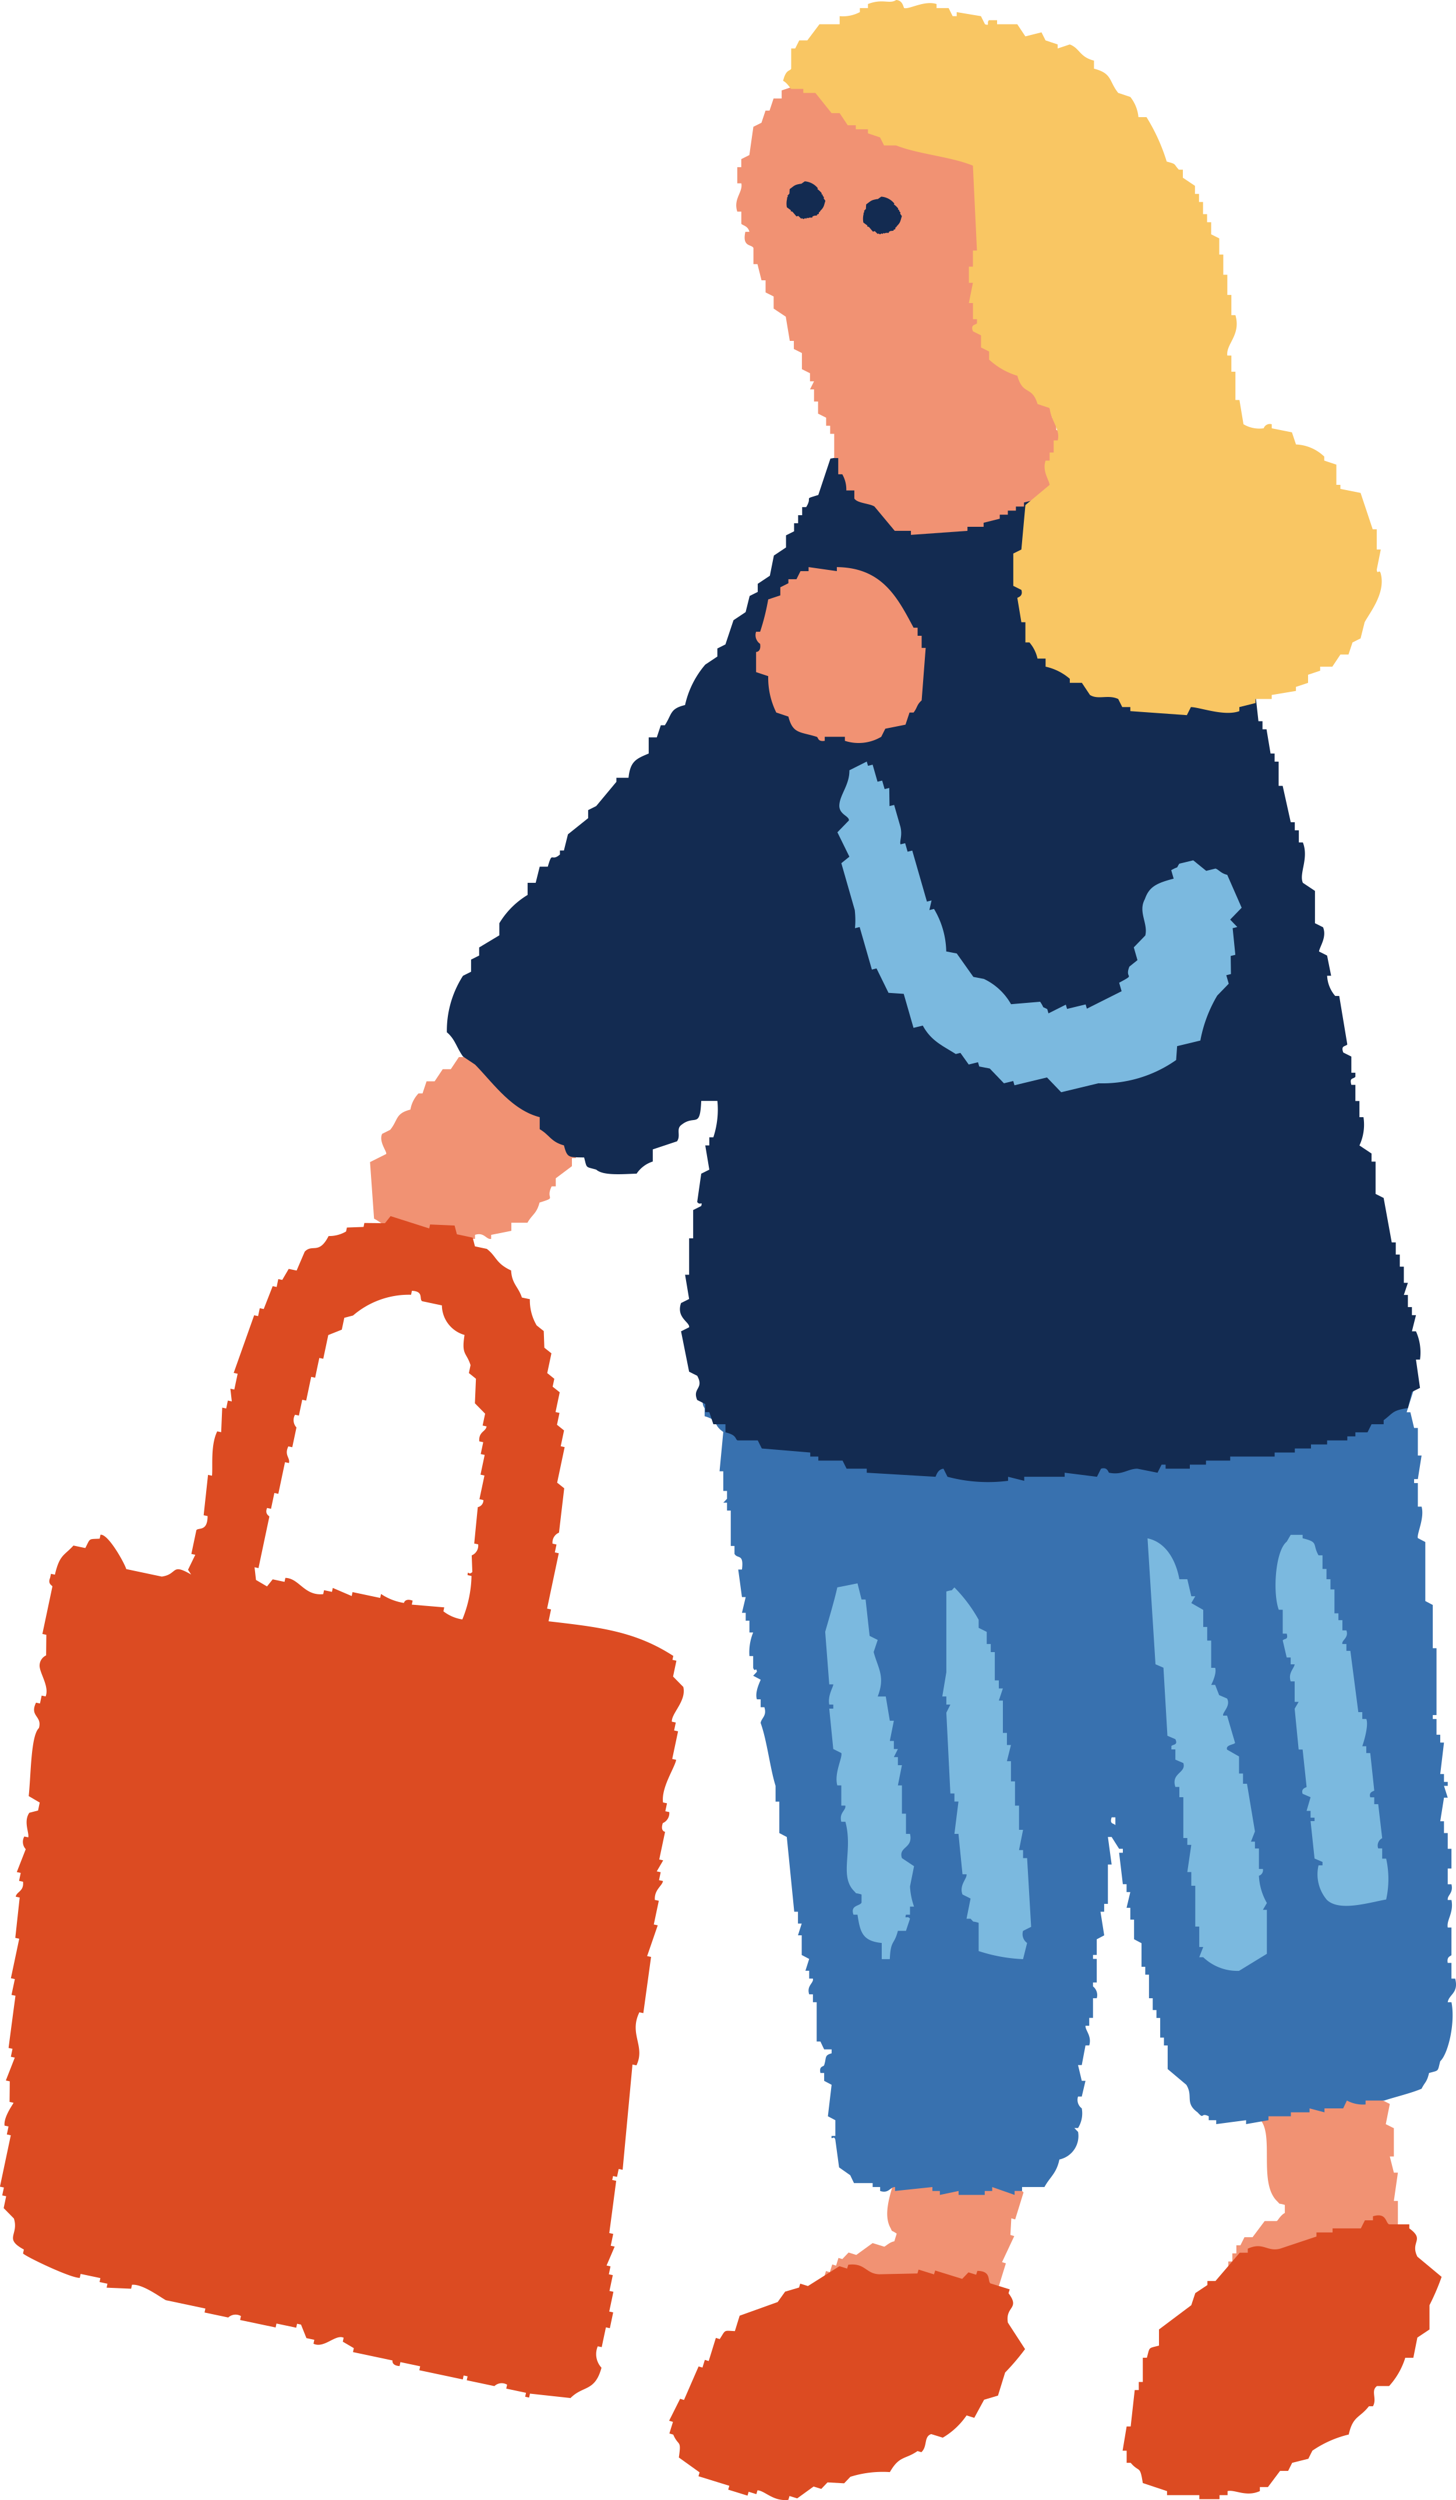 <svg xmlns="http://www.w3.org/2000/svg" xmlns:xlink="http://www.w3.org/1999/xlink" width="128.104" height="219.827" viewBox="0 0 128.104 219.827"><defs><clipPath id="a"><rect width="128.104" height="219.827" fill="none"/></clipPath></defs><g clip-path="url(#a)"><path d="M5.467,200.984h.356v-2.132h.355v-.71h.355v-.711h.355q.178-.355.355-.71h.711L9.02,195.3h1.066c.115-.064.327-.515.71-.71v-.711c-.709-.213-.3.05-.71-.355-1.6-1.612-.245-5.688-1.421-7.1v-3.2l.71-.355c.6-1.13-.506-.4.711-1.421v-.356h1.066l1.421-1.776c1.843.089,1.378.331,2.131,1.421l.711.355v.711h.355v1.066h.356v.71a5.665,5.665,0,0,0,1.065-2.842h1.777a7.422,7.422,0,0,0,0,3.2h.355v.71l.71.355q-.177.89-.355,1.777l.711.355v2.487h-.356q.178.711.356,1.421h.355q-.177,1.244-.355,2.487h.355v2.132a.9.9,0,0,0-.355,1.066h.355q.178,1.065.355,2.131h-.355v1.066l-.711.355v.711h-.355v.711l-1.065.71q-.355,1.067-.711,2.132l-.711.355v.711l-2.131,1.776h-.711l-.355.711h-.71v.355H11.507l-.355.71L7.243,208.8l-2.131-1.776v-1.777c.021-.094.474-.108.355-.71H5.112q-.179-1.066-.355-2.132h.355q.177-.711.355-1.421" transform="translate(102.248 0)" fill="#f19273" fill-rule="evenodd"/><path d="M28.267,204.832l-1.066.711q-.177.888-.355,1.776h-.71a6.6,6.6,0,0,1-1.422,2.487H23.649c-.58.422.026,1.107-.356,1.776h-.355c-.814,1.048-1.409.837-1.776,2.487a9.571,9.571,0,0,0-3.2,1.421q-.178.355-.355.711l-1.421.355-.356.711h-.71l-1.066,1.421h-.711v.355c-1.217.55-2.218-.16-2.842,0v.355h-.71v.356H8.016V219.4H5.174v-.355l-2.132-.71c-.25-1.613-.3-.88-1.066-1.777H1.621V215.49H1.266q.177-1.065.355-2.131h.355q.178-1.6.356-3.2h.355v-.71h.355v-2.132H3.4c.272-.967.085-.809,1.067-1.066v-1.421L7.306,202.7q.177-.533.355-1.065l1.066-.711v-.355h.71l2.132-2.487h.71v-.355c1.37-.616,1.688.3,2.843,0l3.2-1.066V196.3H19.74v-.355h2.487c.119-.237.237-.474.356-.71h.71v-.356c1.211-.36,1.09.571,1.421.711h1.777v.355c1.416,1.024.044,1.155.71,2.487l2.132,1.776a20.312,20.312,0,0,1-1.066,2.487Z" transform="translate(97.505 0)" fill="#dc4b22" fill-rule="evenodd"/><path d="M39.641,201.629l.34.1.63-2.036.339.1.21-.679.34.105.21-.679.339.1c.183-.191.367-.382.549-.574l.679.211,1.439-1.043,1.018.316c.129-.028.465-.4.889-.469l.21-.679c-.614-.414-.307-.043-.574-.55-1.051-2.013,1.449-5.506.744-7.207l.945-3.055.784-.129c.905-.9-.365-.531,1.1-1.148l.1-.339,1.018.315,1.883-1.277c1.735.63,1.219.724,1.616,1.988l.574.55-.21.678c.113.036.226.07.339.105l-.315,1.019.34.1-.21.679a5.687,5.687,0,0,0,1.858-2.4l1.7.525a7.416,7.416,0,0,0-.945,3.054l.339.1-.21.679.573.55-.864,1.591.574.55q-.367,1.188-.736,2.376l-.339-.1-.081,1.462.339.105L56.1,198.914l.339.1-.63,2.036a.906.906,0,0,0-.655.914l.339.105q-.144,1.07-.291,2.141l-.339-.1-.315,1.018-.784.129-.21.679-.339-.105-.21.679-1.229.364L50.469,208.7l-.784.129-.21.679-2.561,1.067-.679-.21-.55.573-.678-.21-.1.34-1.7-.526c-.184.191-.367.383-.55.574l-3.628-1.495q-.756-1.164-1.511-2.327l.525-1.7c.048-.085.485.036.549-.574l-.339-.1.291-2.141.34.105.759-1.253" transform="translate(32.062 0)" fill="#f19273" fill-rule="evenodd"/><path d="M66.851,210.645l-1.228.364q-.434.795-.865,1.592l-.678-.211a6.578,6.578,0,0,1-2.094,1.956l-1.018-.315c-.678.231-.3,1.065-.864,1.592l-.34-.1c-1.087.76-1.593.382-2.432,1.85a9.576,9.576,0,0,0-3.475.412l-.549.574-1.463-.081-.549.574-.679-.21-1.438,1.042-.679-.21-.1.339c-1.326.165-2.072-.809-2.716-.84l-.1.339-.678-.21-.1.34-1.7-.526.1-.339-2.716-.84.1-.34-1.826-1.309c.238-1.614-.023-.928-.493-2.012l-.339-.1.315-1.018-.339-.1.969-1.932.34.105q.642-1.475,1.285-2.949l.339.1q.106-.339.211-.679l.339.105.63-2.036.339.105c.545-.843.32-.748,1.334-.7l.42-1.357,3.345-1.2.655-.914,1.228-.363.1-.34.679.21,2.772-1.745.678.21.1-.339c1.491-.184,1.524.786,2.716.84l3.37-.072.1-.34,1.357.42.105-.339,2.376.735.55-.573.678.21c.035-.113.071-.227.105-.34,1.263.014.872.868,1.148,1.1l1.7.526-.106.339c1.051,1.4-.3,1.117-.056,2.586l1.511,2.327a20.339,20.339,0,0,1-1.754,2.061l-.63,2.036" transform="translate(20.963 0)" fill="#dc4b22" fill-rule="evenodd"/><path d="M77.784,99.7l.711-.355c.707-.875.44-1.438,1.776-1.777a2.749,2.749,0,0,1,.71-1.421h.356q.177-.533.355-1.065h.71l.711-1.066h.711l.71-1.066H85.6V92.6h.711v-.356h1.42v-.355h.711v-.355c1.7-.651,1.455.531,2.487-1.066,1.471-.023,1.819-.142,2.132,1.066,1,.265,1.021.635,1.776,1.066q-.177,1.242-.355,2.487h.355v1.065h.355v3.2h.356V99.7l-1.066.71q.177.711.355,1.422h-.355v.71l-1.421,1.066v.711H92.7c-.6,1.195.565.918-1.065,1.421-.266,1-.635,1.02-1.066,1.776H89.153v.711l-1.777.355v.355c-.431.084-.609-.626-1.421-.355v.355h-.71v.355l-.711-.355-.355.711L81.337,110v-.355l-2.132-.356v-.355H78.85v-1.066c-1.148-.138-1.039-.321-1.777-.71q-.177-2.487-.355-4.974l1.421-.711c.1-.193-.68-1.076-.355-1.776" transform="translate(-44.162 0)" fill="#f19273" fill-rule="evenodd"/><path d="M65.879,176.055c.355,1.747-.272,4.526-.986,5.187-.25.941-.078.788-.985,1.038-.2.839-.347.76-.657,1.383-.875.379-2.339.729-3.286,1.038H58.323v.346a2.983,2.983,0,0,1-1.643-.346c-.11.23-.219.461-.329.691H54.708v.346l-1.314-.346v.346H51.751v.346H49.78v.346l-1.971.346v-.346l-2.628.346v-.346h-.658v-.346c-.749-.365-.361.347-.985-.346-1.144-.836-.354-1.4-.986-2.421l-1.642-1.383v-2.075h-.329v-.692h-.329v-1.729h-.328v-.692h-.329v-1.037h-.328v-2.075h-.329v-.692H38.61v-2.075l-.657-.346v-1.729h-.329v-1.038h-.329q.165-.691.329-1.383h-.329v-.692h-.328q-.164-1.383-.329-2.766h.329v-.346h-.329q-.329-.519-.656-1.038h-.329q.164,1.21.329,2.421h-.329v3.459h-.329v.691H35q.164,1.038.328,2.075l-.657.346V171.9h-.329v.346h.329v2.075h-.329v.346a.966.966,0,0,1,.329,1.038h-.329v1.729H34.01v.692h-.329c-.038.4.578.893.329,1.729h-.329q-.164.864-.328,1.729h-.328q.164.691.328,1.383h.328q-.164.693-.328,1.384h-.328a.928.928,0,0,0,.328,1.037,2.436,2.436,0,0,1-.328,1.73H32.7l.329.345a2.113,2.113,0,0,1-1.643,2.421c-.267,1.253-.82,1.512-1.315,2.421H28.1v.346h-.657V193l-1.971-.692v.346h-.657V193h-2.3v-.346L20.868,193v-.346h-.657v-.346l-3.286.346v-.346c-.44-.009-.548.6-1.313.346v-.346h-.658v-.346H13.312q-.165-.345-.329-.692L12,190.58q-.163-1.211-.328-2.421c-.11-.475-.4.137-.329-.346h.329V186.43l-.657-.346q.164-1.383.328-2.767-.329-.173-.656-.346v-.691h-.329c-.137-.642.272-.522.329-.692.22-.663,0-.86.656-1.037v-.346h-.656c-.111-.231-.22-.462-.329-.692h-.329v-3.458H9.7v-.692H9.369c-.245-.779.422-.985.328-1.383H9.369v-.692H9.04q.165-.519.329-1.038l-.657-.346v-1.729H8.383l.329-1.037H8.383V168.1H8.055L7.4,161.529l-.658-.346v-2.766H6.412v-1.384c-.489-1.559-.757-4.006-1.314-5.533.067-.443.57-.612.329-1.384H5.1v-.691H4.769c-.22-.676.345-1.678.329-1.729l-.657-.346L4.769,147c-.058-.485-.171.115-.328-.346V145.62H4.112a4.6,4.6,0,0,1,.329-2.075H4.112v-1.037H3.784v-.692H3.455q.165-.691.329-1.383H3.455q-.163-1.21-.328-2.421h.328c.183-1.451-.4-.9-.657-1.383v-.692H2.47v-3.112H2.141v-.692H1.812l.329-.346V131.1H1.812v-1.729H1.484q.164-1.729.328-3.458c-.987-.678-.307-.991-1.642-1.384v-.691c-.5-.776.217-1.308.657-2.075h.329q-.165-1.038-.329-2.076h.329v-1.037a3.486,3.486,0,0,0,.656-.692l2.629.346v1.038l1.971.345v.346l.986-.346v-.345H9.7v-.346l2.958.691.328-.691h1.971v-.346c.477-.017,2.514.687,3.615.346v-.346h2.3l1.972.346v-.346H23.5V118.3c1.131-.414,3.055.494,3.613.346V118.3h.658v-.346c.762-.269,2.228.357,2.3.346v-.346H32.7v-.346h.329a.537.537,0,0,0,.656.346v-.346H35v.346l1.971-.346v.346l1.314-.346v.346l.986.346v.346c.829.234.646-.514.985-.692h.658v-.346c.447.06.549.569,1.313.346v-.346l5.586.346v-.346H52.08c.1.027.089.461.657.346v-.346h3.286s.122.5.985.346c.048-.009.121-.5.657-.346v.346h.658v.346h.656v.346h.657l.986,1.729c.8.843,1.245.166,1.643,1.729h.328q-.327,1.038-.657,2.075h.329q.165.691.328,1.384h.329v2.421h.329q-.165,1.037-.329,2.075h-.329v.346h.329v2.075h.329c.278,1.018-.438,2.4-.329,2.766l.657.346v5.188l.657.346v3.8h.329v5.879h-.329v.346h.329v1.384h.328v.691h.329q-.164,1.383-.329,2.767h.329v.691h.329v.346h-.329q.164.519.329,1.038h-.329q-.164,1.036-.329,2.075h.329v1.037h.329v1.384h.328V164.3h-.328v1.383h.328c.186.817-.373.93-.328,1.384h.328c.222,1.133-.449,1.751-.328,2.421h.328v2.42c-.023.1-.444.1-.328.692h.328v1.384h.329c.325,1.282-.549,1.372-.657,2.075ZM36.31,159.8h-.328c-.209.641.191.492.328.692Z" transform="translate(61.825 0)" fill="#3871af" fill-rule="evenodd"/><path d="M5.231,85.443V84.377l.711-.355v-.711l1.776-1.066V81.18a7.289,7.289,0,0,1,2.487-2.487V77.627h.711q.177-.711.355-1.421h.71c.426-1.446.267-.376,1.067-1.066v-.355H13.4q.177-.711.355-1.422l1.776-1.421v-.71l.711-.355,1.776-2.132V68.39h1.066c.156-1.475.687-1.671,1.776-2.132V64.837h.711l.355-1.066h.355c.644-.992.43-1.453,1.777-1.776a8.188,8.188,0,0,1,1.776-3.553l1.066-.711v-.71l.71-.356q.355-1.065.711-2.131l1.066-.711q.178-.711.355-1.421l.711-.355v-.711l1.066-.71q.177-.888.355-1.777l1.066-.71V47.073l.711-.355v-.711h.355V45.3h.355v-.711h.355c.611-.994-.319-.633,1.066-1.066q.532-1.6,1.066-3.2l2.132-.356c.5.059-.141.435.355.356v-.356h.71v-.355c1.992.077,1.68.6,2.487,1.776.169.247.471.23.711.711.693-.13.711-.355.711-.355h2.131v-.356c.8-.209,1.015.449,1.421.356v-.356h.71v-.355l1.422.355v-.355h.71v-.355h1.066l.356-.711a4.345,4.345,0,0,1,3.2-1.065v.71h.355c.754.882.847.167,1.066,1.776,1.666-.024,2.178.073,2.487,1.422,1.046.248.833.606,1.066.71H61.72l.711,1.066H63.5l.71,1.066h.711l1.066,1.421h.71l.355.71h.356V49.56c.311.5.906.018,1.421.355v.355c1.208,1.032.1.384.711,1.421L70.6,52.4v1.421l1.065.711v.71h.355v.711h.356v1.776l.711.356v1.421l1.065.71q.179,1.6.355,3.2h.356v.71h.355q.177,1.066.355,2.132h.356v.71h.355V69.1h.355q.355,1.6.71,3.2h.356v.71h.356v1.066h.355c.55,1.422-.363,2.719,0,3.553l1.065.71V81.18l.711.355c.357.859-.3,1.708-.355,2.131l.71.356q.178.888.356,1.776H80.55a2.934,2.934,0,0,0,.711,1.777h.355q.355,2.132.71,4.263c-.141.193-.6.064-.355.71l.711.356v1.421h.355v.355c-.185.234-.541.031-.355.711h.355v1.421h.356v1.421h.355a4.314,4.314,0,0,1-.355,2.487l1.065.71v.711h.355v2.842l.711.356q.355,1.953.711,3.908h.355v1.065h.355v1.066H87.3V112.8h.356q-.178.534-.356,1.066h.356v1.066h.355v.711h.356q-.178.709-.356,1.421h.356a4.536,4.536,0,0,1,.355,2.487h-.355q.176,1.243.355,2.487l-.711.355q-.179.711-.355,1.421c-1.377.2-1.273.423-2.132,1.066v.355H84.458l-.355.711H83.037v.355h-.711v.355H80.55v.355H79.129v.356H77.708v.355H75.932v.355H72.023v.356H69.892v.355H68.471v.355H66.339v-.355h-.355q-.179.355-.355.71l-1.777-.355c-.853.007-1.309.591-2.487.355-.068-.013-.118-.537-.71-.355l-.356.711-2.842-.356v.356H53.9v.355l-1.421-.355v.355a13.876,13.876,0,0,1-5.329-.355q-.178-.355-.355-.711c-.567.075-.644.688-.711.711l-6.04-.356v-.355H38.272c-.118-.237-.237-.474-.355-.71H35.785v-.356h-.711v-.355l-4.263-.355q-.177-.355-.355-.711H28.68c-.245-.111-.021-.457-1.067-.71v-.711H26.548q-.178-.533-.355-1.066h-.356v-.71l-.71-.356c-.454-1.074.639-.973,0-2.131l-.711-.356q-.355-1.776-.71-3.552l.71-.356c.088-.443-1.166-.841-.71-2.131l.71-.356q-.177-1.065-.355-2.131h.355v-3.2h.355V106.4l.711-.355c.129-.486-.1.006-.355-.355q.177-1.244.355-2.487l.711-.355q-.179-1.066-.356-2.132h.356v-.711h.355a7.77,7.77,0,0,0,.355-3.2H25.482c-.109,2.536-.556,1.133-1.776,2.132-.448.366,0,.924-.355,1.421l-2.132.71v1.066a2.675,2.675,0,0,0-1.421,1.066c-1.163.034-2.947.207-3.553-.355-.967-.271-.809-.085-1.066-1.066-1.357-.035-1.483.071-1.776-1.066-1.142-.306-1.256-.91-2.132-1.421V98.233c-2.477-.63-4.113-3.019-5.684-4.619L4.521,92.9c-.578-.8-.688-1.521-1.421-2.132A8.951,8.951,0,0,1,4.521,85.8l.71-.355" transform="translate(36.215 0)" fill="#132b51" fill-rule="evenodd"/><path d="M62.97,41.7h-.355c-.437.688-.771,1.686-1.421,2.132l-1.422.355v.355h-.71V44.9h-.71v.356h-.711v.355l-1.421.355v.355H54.8v.356l-4.974.355v-.355H48.4l-1.777-2.132c-.416-.285-1.51-.281-1.776-.71v-.711H44.14a2.666,2.666,0,0,0-.355-1.421H43.43V40.28h-.355V38.148h-.356v-.71h-.355v-.711l-.71-.355V35.306H41.3V34.24h-.355c.118-.237.237-.474.355-.71h-.355v-.711l-.711-.355V31.043l-.71-.356v-.71h-.356q-.177-1.066-.355-2.132-.532-.355-1.066-.71V26.069l-.71-.356V24.648H36.68q-.178-.711-.356-1.422h-.355V21.805c-.161-.34-1.012-.059-.71-1.421h.355c-.131-.547-.644-.57-.71-.71V18.608h-.356c-.368-1.134.511-1.7.356-2.487h-.356V14.7H34.9v-.711l.71-.355q.177-1.243.355-2.487l.711-.355q.177-.532.355-1.066h.355l.355-1.066h.711V7.95l1.066-.356c.118-.237.236-.473.355-.71h.711l.71-1.066h.711V5.463l.71.355.356-.711H44.5V4.752h.71V4.4c1.45-.619,2.019.288,3.2,0V4.041H50.18V4.4h2.487c.118.237.237.473.356.71h.71v.356l1.777.355q.177.533.355,1.066h.71l.355.71h.356v.711l1.776,1.421v.711h.355V11.5l.711.356.711,3.2a1.006,1.006,0,0,0-.355,1.066h.355v1.066h.355v1.776h-.355l.355,1.066v2.842h-.355q.177.711.355,1.421h-.355q.177,1.244.355,2.487h-.355v3.2h-.355v.355h.355v2.487h.355v.711h.355v1.776H61.9q.179.711.356,1.421h.355v1.066l.711.355V40.28H62.97Z" transform="translate(30.321 0)" fill="#f19273" fill-rule="evenodd"/><path d="M7.248,6.04V4.263H7.6c.119-.236.237-.473.356-.71h.71Q9.2,2.842,9.735,2.132h1.776V1.421a3.191,3.191,0,0,0,1.777-.355V.711H14V.355C15.314-.155,15.89.393,16.485,0c.612.032.628.688.711.711.448.124,1.779-.7,2.842-.356V.711H21.1c.118.237.237.474.355.71h.355V1.066l2.132.355.355.711c.474.168.108-.137.356-.355h.71v.355h1.777l.71,1.066,1.421-.356q.177.355.356.711l1.065.355v.355l1.066-.355c.891.336.854,1.108,2.132,1.421V6.04c1.624.409,1.3,1.1,2.132,2.132l1.066.355A3.337,3.337,0,0,1,37.8,10.3h.71a16.669,16.669,0,0,1,1.777,3.908c.889.233.581.186,1.066.711h.355v.71l1.066.711v.711h.355v.71h.355V18.83h.356v.711H44.2v1.065l.711.356v1.421h.355v1.776h.355v1.776h.355v1.777h.356c.512,1.751-.853,2.539-.711,3.553h.355v1.421h.356v2.487h.355q.177,1.065.355,2.131a2.727,2.727,0,0,0,1.776.356.582.582,0,0,1,.711-.356v.356l1.776.355q.178.532.356,1.066a3.811,3.811,0,0,1,2.487,1.066V40.5l1.066.355v1.777h.355v.355l1.776.355q.534,1.6,1.066,3.2h.355v1.776h.356q-.178.888-.356,1.777c.06.5.23-.132.356.355.44,1.709-.963,3.406-1.421,4.263l-.356,1.421c-.236.119-.474.237-.71.355q-.178.534-.356,1.066h-.71l-.711,1.066H53.789v.355l-1.065.356v.71l-1.066.355v.356l-2.132.355v.355H48.1v.356l-1.421.355v.355c-1.313.489-3.473-.34-4.263-.355-.119.237-.237.474-.356.71l-4.973-.355v-.355h-.711q-.178-.355-.355-.711c-.9-.419-1.765.1-2.487-.355l-.711-1.066H31.762v-.355a4.833,4.833,0,0,0-2.131-1.066V57.91H28.92a3.252,3.252,0,0,0-.711-1.421h-.355V54.713H27.5q-.177-1.067-.355-2.132c.012-.064.538-.12.355-.71l-.711-.356V48.673l.711-.355q.177-1.955.355-3.908l2.132-1.776c-.062-.461-.67-1.228-.355-2.132h.355v-.711h.355V38.726H30.7c.242-1-.589-1.672-.71-2.843l-1.066-.355c-.5-1.656-1.287-.71-1.776-2.487a6.365,6.365,0,0,1-2.487-1.421v-.711l-.711-.355V29.488q-.355-.177-.71-.355c-.256-.636.271-.549.355-.711v-.355h-.355V26.646H22.88q.178-.888.356-1.776H22.88V23.448h.356V22.027h.355q-.179-3.729-.355-7.46c-1.928-.794-4.829-1.01-6.751-1.777H15.419l-.355-.71L14,11.724v-.355H12.932v-.355h-.71l-.711-1.066H10.8L9.379,8.172H8.314V7.816H7.248c-.08-.042-.346-.528-.711-.71.255-1.043.6-.825.711-1.066" transform="translate(62.364)" fill="#f9c663" fill-rule="evenodd"/><path d="M60.557,62.655H60.2q-.175.532-.355,1.066l-1.776.355q-.177.356-.356.711a3.9,3.9,0,0,1-3.2.355v-.355H52.741v.355c-.645.1-.549-.305-.711-.355-1.469-.457-2.1-.25-2.487-1.777l-1.066-.355a6.892,6.892,0,0,1-.71-3.2L46.7,59.1V57.326s.462.026.355-.711A.927.927,0,0,1,46.7,55.55h.355a19.886,19.886,0,0,0,.711-2.843l1.066-.355v-.711l.71-.355v-.355h.71c.12-.237.238-.474.356-.711h.711v-.355l2.487.355v-.355c3.992.047,5.33,2.669,6.75,5.329h.355v.711h.356v1.066h.355q-.178,2.308-.355,4.618c-.441.381-.372.636-.711,1.066" transform="translate(19.823 0)" fill="#f19273" fill-rule="evenodd"/><path d="M54.039,81.515l-.409.1q.119,1.171.236,2.342l-.408.1.021,1.594-.409.1q.108.374.215.747l-1.011,1.043a12.037,12.037,0,0,0-1.486,3.955l-2.044.492q-.043.61-.086,1.22a11.241,11.241,0,0,1-6.844,2.046l-3.271.787-1.248-1.3-2.863.688c-.036-.124-.071-.249-.107-.374l-.817.2-1.249-1.3-.925-.177-.108-.374-.818.2-.731-1.023-.409.1c-1.13-.722-2.166-1.14-2.9-2.5l-.817.2-.861-2.991L23.35,87.3q-.525-1.074-1.054-2.145l-.408.1q-.538-1.869-1.076-3.739l-.409.1a7.953,7.953,0,0,0-.021-1.594Q19.791,77.961,19.2,75.9l.709-.57q-.525-1.072-1.054-2.145l1.012-1.043c.033-.416-.918-.511-.839-1.4.081-.916.9-1.754.882-3.011l1.528-.767.108.374.409-.1q.215.749.43,1.5l.409-.1q.108.375.215.748l.409-.1q.01.8.022,1.594l.408-.1q.268.936.538,1.87c.219.8-.083,1.324.022,1.594l.408-.1q.108.375.215.748l.41-.1,1.29,4.486.409-.1c-.065.282-.129.564-.194.846l.409-.1a7.548,7.548,0,0,1,1.076,3.738c.308.059.616.119.925.177L30.818,85.9l.925.177A5.394,5.394,0,0,1,34.132,88.3l2.561-.216c.461.687.036.335.624.649l.108.374,1.528-.767c.036.124.071.249.107.374l1.635-.394.108.374,3.057-1.534-.216-.748c1.544-.835.435-.266.9-1.417l.711-.57q-.162-.561-.323-1.122l1.011-1.043c.262-1.072-.652-2.062-.042-3.188.367-1.042.932-1.4,2.539-1.81q-.107-.374-.215-.747c.752-.422.367-.034.71-.571l1.227-.295,1.141.925.817-.2c.295.094.465.42,1.033.551q.635,1.446,1.27,2.893l-1.012,1.043.624.649" transform="translate(54.823 0)" fill="#7bb9df" fill-rule="evenodd"/><path d="M10.42,167.015a3.464,3.464,0,0,1-.7-2.993h.35v-.3l-.7-.3q-.176-1.647-.35-3.292h.35v-.3H9.02v-.6H8.67q.176-.6.35-1.2l-.7-.3c-.172-.5.338-.545.35-.6q-.174-1.647-.35-3.292H7.971l-.351-3.592.351-.6H7.62v-1.8H7.27c-.244-.741.28-1.1.35-1.5H7.27v-.6H6.92q-.174-.749-.35-1.5c.159-.207.511-.013.35-.6H6.57v-2.1H6.221c-.538-1.466-.319-5.163.7-5.985.117-.2.234-.4.35-.6H8.32v.3c1.45.355.834.5,1.4,1.5h.35v1.2h.35v.9h.35v.9h.351v2.1h.349v.6h.35v.9h.351c.235.671-.452.862-.351,1.2h.351v.6h.349q.351,2.692.7,5.387h.35v.6h.35c.263.628-.35,2.4-.35,2.4h.35v.6h.35l.351,3.292c-.021.077-.508.088-.351.6h.351v.6h.349q.175,1.5.35,2.993a.728.728,0,0,0-.35.9h.35v.9h.35a8.281,8.281,0,0,1,0,3.591c-1.595.288-4.167,1.1-5.25,0" transform="translate(106.289 0)" fill="#7bb9df" fill-rule="evenodd"/><path d="M21.545,172.1H21.2q.174-.449.35-.9H21.2v-1.795h-.35v-3.592H20.5v-1.2h-.35q.176-1.2.35-2.394h-.35v-.6H19.8v-3.591h-.35v-.9H19.1c-.407-1.241.981-1.223.7-2.1l-.7-.3v-.9h-.35v-.3c.152-.156.6-.067.35-.6l-.7-.3q-.175-2.992-.35-5.986l-.7-.3q-.351-5.536-.7-11.074c1.7.358,2.522,2.062,2.8,3.592h.7q.176.748.35,1.5h.35c-.117.2-.234.4-.35.6l1.05.6v1.5h.35v1.2h.35v2.394h.35c.168.519-.35,1.5-.35,1.5h.35l.35.9.7.3c.341.667-.43,1.21-.35,1.5h.35q.349,1.2.7,2.394c-.043.162-.864.168-.7.6l1.05.6v1.5h.35v.9h.35q.349,2.094.7,4.19l-.35.9h.35v.6h.35v1.8h.35a.521.521,0,0,1-.35.6,5.308,5.308,0,0,0,.7,2.395l-.35.6h.35V171.8l-2.45,1.5a4.351,4.351,0,0,1-3.15-1.2" transform="translate(84.314 0)" fill="#7bb9df" fill-rule="evenodd"/><path d="M47.684,143.487c.322-1.135.807-2.737,1.066-3.908l1.776-.355q.178.71.356,1.421h.355q.177,1.6.355,3.2l.711.356q-.177.532-.356,1.065c.384,1.433,1.04,2.154.356,3.909h.711q.177,1.065.355,2.131h.355q-.177.888-.355,1.777h.355v.71h.355l-.355.711h.355v.71h.355q-.177.888-.355,1.777h.355v2.487h.356v1.776h.355c.3,1.308-1.048,1.1-.711,2.132l1.066.71q-.177.888-.355,1.777a6.322,6.322,0,0,0,.355,1.776h-.355v.711H54.79c-.147.48.128.024.355.355q-.178.532-.355,1.066h-.711c-.331,1.284-.634.758-.71,2.487h-.711v-1.421c-1.7-.168-1.9-.948-2.132-2.487h-.355c-.3-.862.57-.74.711-1.066v-.711c-.71-.214-.306.049-.711-.355-1.244-1.361-.024-3.517-.711-6.04H49.1c-.21-.816.436-.992.355-1.421H49.1v-1.776H48.75c-.3-1.053.474-2.457.355-2.843l-.71-.355q-.178-1.776-.355-3.553h.355v-.355H48.04c-.158-.792.386-1.615.355-1.776H48.04q-.178-2.31-.356-4.619" transform="translate(24.92 0)" fill="#7bb9df" fill-rule="evenodd"/><path d="M37.737,149.172h-.356q.178-1.066.356-2.132v-7.1c.709-.214.305.049.71-.356a13.132,13.132,0,0,1,2.132,2.843v.71l.711.355v1.066h.355v.711H42v2.487h.355v.71h.356q-.178.534-.356,1.066h.356v2.842h.355v1.066h.355q-.177.711-.355,1.421h.355v1.777h.356v2.131h.355V160.9h.355q-.177.888-.355,1.777h.355v.71h.355q.178,3.02.355,6.04l-.71.355a.954.954,0,0,0,.355,1.066q-.177.711-.355,1.421a14.394,14.394,0,0,1-3.908-.711v-2.486c-.709-.214-.306.049-.711-.356h-.355q.178-.888.355-1.776l-.71-.355c-.319-.82.423-1.406.355-1.777h-.355q-.179-1.776-.355-3.553h-.356q.178-1.421.356-2.842h-.356v-.71h-.355q-.177-3.554-.355-7.106l.355-.711h-.355Z" transform="translate(45.526 0)" fill="#7bb9df" fill-rule="evenodd"/><path d="M118.12,210.86l-3.549-.387c-.025.116-.049.232-.074.348l-.347-.074c.024-.116.049-.231.073-.347l-1.738-.367c.025-.116.049-.232.074-.348a.935.935,0,0,0-1.117.127l-2.433-.514c.024-.116.049-.232.073-.347l-.347-.074c-.025.116-.049.232-.074.348l-3.823-.808c.024-.116.049-.232.073-.348l-1.738-.367c-.024.116-.049.232-.073.348-.729-.041-.622-.494-.622-.494L99,206.821c.024-.116.048-.232.073-.348l-.969-.567c.024-.116.049-.232.073-.348-.736-.33-1.7.972-2.653.529.024-.116.048-.232.073-.348l-.695-.147-.475-1.189-.348-.074c-.024.116-.049.232-.073.348l-1.738-.367c-.025.115-.049.231-.074.347L89.068,204c.024-.116.049-.231.073-.347a.943.943,0,0,0-1.116.127l-2.085-.44c.024-.116.049-.232.073-.348l-3.476-.734c-.5-.267-2.051-1.443-2.982-1.356-.024.115-.048.231-.073.347l-2.159-.093c.024-.116.049-.231.073-.348l-.695-.146c.025-.116.049-.232.074-.348l-1.738-.367c-.025.116-.049.232-.074.348-.788.031-4.711-1.848-4.994-2.145.025-.116.049-.231.074-.347-1.8-.978-.42-1.271-.877-2.727l-.9-.916q.109-.521.22-1.043l-.347-.073.147-.695-.347-.074.954-4.518-.348-.074.147-.7-.347-.074c-.1-.781.789-1.935.788-2.012l-.348-.073q.011-.906.019-1.812l-.347-.073q.395-1.007.788-2.012l-.347-.074q.073-.347.146-.7l-.347-.073q.3-2.3.607-4.593l-.348-.073.294-1.391-.348-.073q.367-1.738.734-3.476l-.347-.074.387-3.549-.348-.073c.082-.465.735-.455.642-1.317l-.348-.074.147-.7-.348-.073.788-2.013a.947.947,0,0,1-.127-1.116l.347.073c.1-.4-.44-1.385.093-2.159l.769-.2.147-.7-.97-.569c.206-1.906.183-5.316.9-5.982.312-1.078-.855-1.009-.254-2.233l.347.074.147-.695.348.073c.343-.837-.487-1.987-.529-2.654A.994.994,0,0,1,72,145.56q.009-.906.019-1.812l-.347-.073q.441-2.085.881-4.171c0-.107-.443-.2-.2-.769.025-.116.049-.232.074-.347l.347.073c.415-1.778.821-1.665,1.63-2.56l1.043.22c.465-.89.25-.774,1.263-.823.025-.116.05-.231.074-.347.69-.094,2.139,2.547,2.267,3.02l3.128.661c1.436-.212.784-1.229,2.58-.181l-.274-.421q.321-.658.641-1.317l-.347-.073q.22-1.044.44-2.086c.176-.266.983.156.989-1.244l-.347-.073q.193-1.774.386-3.55l.348.074c.085-.809-.146-2.661.46-3.9l.348.073q.046-1.08.092-2.159l.349.073q.072-.346.146-.695l.348.074q-.064-.558-.127-1.117l.347.074.294-1.391-.348-.073,1.8-5.067.347.073.147-.695.348.073q.395-1.005.788-2.012l.348.073q.072-.347.146-.695l.348.074q.285-.484.568-.97l.695.147q.358-.833.715-1.664c.69-.712,1.243.3,2.1-1.371a2.943,2.943,0,0,0,1.537-.4c.025-.116.049-.231.074-.347l1.464-.054c.024-.116.049-.232.073-.348l1.812.02c.164-.208.33-.415.494-.622l3.4,1.082c.024-.116.049-.232.073-.348l2.159.093.2.769,1.39.294c.068.256.134.512.2.768l1.043.221c.86.65.775,1.271,2.14,1.9.063,1.18.63,1.417.949,2.379l.7.147a4.33,4.33,0,0,0,.6,2.306q.31.248.622.494c.018.488.036.977.053,1.464l.622.495q-.183.869-.367,1.738l.622.5-.147.695.622.494q-.183.869-.367,1.738l.347.073q-.109.522-.22,1.043l.622.5-.294,1.39.347.074-.66,3.128.622.495q-.231,1.948-.46,3.9a.93.93,0,0,0-.568.969l.347.074q-.073.347-.146.695l.347.073q-.515,2.433-1.028,4.867l.348.073q-.111.522-.221,1.043c4.425.511,7.593.855,10.977,3.045-.025.116-.049.232-.074.348l.348.073-.294,1.39q.448.459.9.916c.289,1.24-1.04,2.294-1.009,3.055l.348.073-.147.7.347.073q-.256,1.217-.514,2.433l.348.074c-.124.7-1.331,2.433-1.156,3.75l.348.073-.147.7.348.073a.956.956,0,0,1-.568.969c-.245.714.2.769.2.769q-.258,1.216-.514,2.433l.347.074q-.284.485-.568.969l.348.073-.147.7.348.073c-.058.427-.778.763-.715,1.665l.348.073-.441,2.086.347.073q-.466,1.354-.934,2.708l.347.073q-.34,2.471-.681,4.94l-.347-.073c-.946,1.923.558,2.974-.259,4.665l-.348-.073q-.433,4.629-.866,9.258l-.348-.073-.147.695-.347-.074c-.025.116-.049.232-.074.348l.348.073q-.3,2.3-.607,4.593l.347.073q-.109.522-.22,1.043l.347.073q-.355.833-.714,1.665l.347.073-.147.7.348.073q-.147.7-.293,1.391l.348.073q-.184.868-.368,1.738l.348.074-.294,1.39-.347-.074q-.185.87-.368,1.739l-.347-.074a1.755,1.755,0,0,0,.328,1.885c-.587,2.149-1.636,1.539-2.747,2.688M109.5,138.23l-.054-1.464a.928.928,0,0,0,.568-.969l-.347-.074q.156-1.6.313-3.2a.614.614,0,0,0,.494-.622l-.348-.074.441-2.085-.347-.074q.183-.869.367-1.738l-.348-.073q.109-.522.22-1.043l-.347-.074c-.068-.866.585-.849.641-1.317l-.347-.073q.109-.522.22-1.043l-.9-.915.093-2.159-.622-.5.147-.695c-.37-1.153-.817-.878-.529-2.654a2.736,2.736,0,0,1-1.993-2.6l-1.738-.367c-.288-.192.178-.867-.9-.916-.024.116-.049.232-.073.348a7.535,7.535,0,0,0-5.107,1.826l-.768.2q-.109.521-.22,1.043l-1.19.474-.441,2.086-.347-.073q-.185.868-.367,1.738l-.348-.074q-.22,1.044-.44,2.086l-.348-.074-.294,1.391L93.9,124.4a.942.942,0,0,0,.127,1.117l-.368,1.738-.347-.074c-.382.783.181,1,.054,1.464l-.348-.073q-.292,1.391-.587,2.781l-.348-.074-.294,1.391-.347-.074c-.229.557.2.683.2.769q-.479,2.259-.955,4.519l-.348-.074q.064.558.128,1.117l.969.568.5-.622,1.042.22c.025-.116.049-.232.074-.348,1.222.027,1.651,1.6,3.329,1.43.025-.116.049-.232.074-.348l.695.147c.024-.116.049-.232.073-.347l1.665.714c.024-.116.049-.231.073-.347l2.433.514c.025-.116.049-.232.074-.348a5.007,5.007,0,0,0,2.012.788s.1-.456.769-.2c-.025.116-.05.232-.074.348l2.855.24c-.025.116-.049.232-.074.348a3.626,3.626,0,0,0,1.665.714,10.612,10.612,0,0,0,.808-3.823l-.348-.074c.036-.5.063.079.421-.274" transform="translate(-67.943 0)" fill="#dc4b22" fill-rule="evenodd"/><path d="M51.709,19.952l-.005-.045c.364-.355.321-.459.465-.9l-.09-.139,0,0-.007,0-.05-.075c.038-.184.018-.1-.059-.187l.014-.013a.621.621,0,0,0-.059-.048h0l.034-.064-.132-.067c.012-.022.023-.043.034-.066a1.683,1.683,0,0,0-.347-.347l-.046-.044.052-.051a1.638,1.638,0,0,0-1.156-.615l-.3.212c-.033,0-.069.008-.1.013l-.019-.019c-.009.009-.011.016-.019.025-.478.076-.516.185-.891.451-.008.13-.016.26-.023.391l-.028.053-.049,0c0,.014.006.021.008.035l-.109.1.05.054c-.1.165-.1.149-.067.182a1.746,1.746,0,0,0-.028.782l.361.266c-.012.021-.023.043-.034.064a1.012,1.012,0,0,0,.163.058c.119.138.237.278.356.416l.157-.051.263.256.053-.052c.264.144.083.054.314,0l.053.052.1-.1h0l.052.051a1.461,1.461,0,0,0,.141-.054l.25,0c.017-.043.033-.087.05-.13l.04.015.051-.045.286-.03c0-.024-.005-.048-.008-.073.27-.107.11-.037.191-.221l.021-.02.06-.007" transform="translate(27.18 0)" fill="#132b51" fill-rule="evenodd"/><path d="M58.438,18.606l-.005-.046c.364-.355.321-.459.466-.9-.031-.046-.061-.092-.091-.138l0,0-.007,0-.05-.075c.038-.184.019-.1-.059-.187l.014-.013c-.021-.022-.038-.029-.059-.048h0l.034-.064-.132-.067.034-.065a1.636,1.636,0,0,0-.347-.347l-.046-.044c.017-.018.035-.035.052-.052a1.638,1.638,0,0,0-1.156-.615l-.3.212-.1.013-.019-.019c-.009.009-.011.016-.019.025-.478.076-.516.185-.891.451-.008.13-.015.261-.023.391l-.028.053-.049.006c0,.013.006.02.008.034l-.109.1.05.053c-.1.165-.1.149-.067.182a1.75,1.75,0,0,0-.028.783l.361.265-.035.064a.961.961,0,0,0,.164.058c.119.139.237.278.356.416l.157-.051.263.256.053-.051c.264.143.083.054.314,0l.053.052.1-.1h0l.052.051a1.461,1.461,0,0,0,.141-.054l.25,0c.017-.044.033-.088.05-.131l.04.015.051-.045.286-.03c0-.024-.005-.048-.008-.073.27-.107.11-.037.191-.221l.021-.02.06-.006" transform="translate(13.721 0)" fill="#132b51" fill-rule="evenodd"/></g></svg>